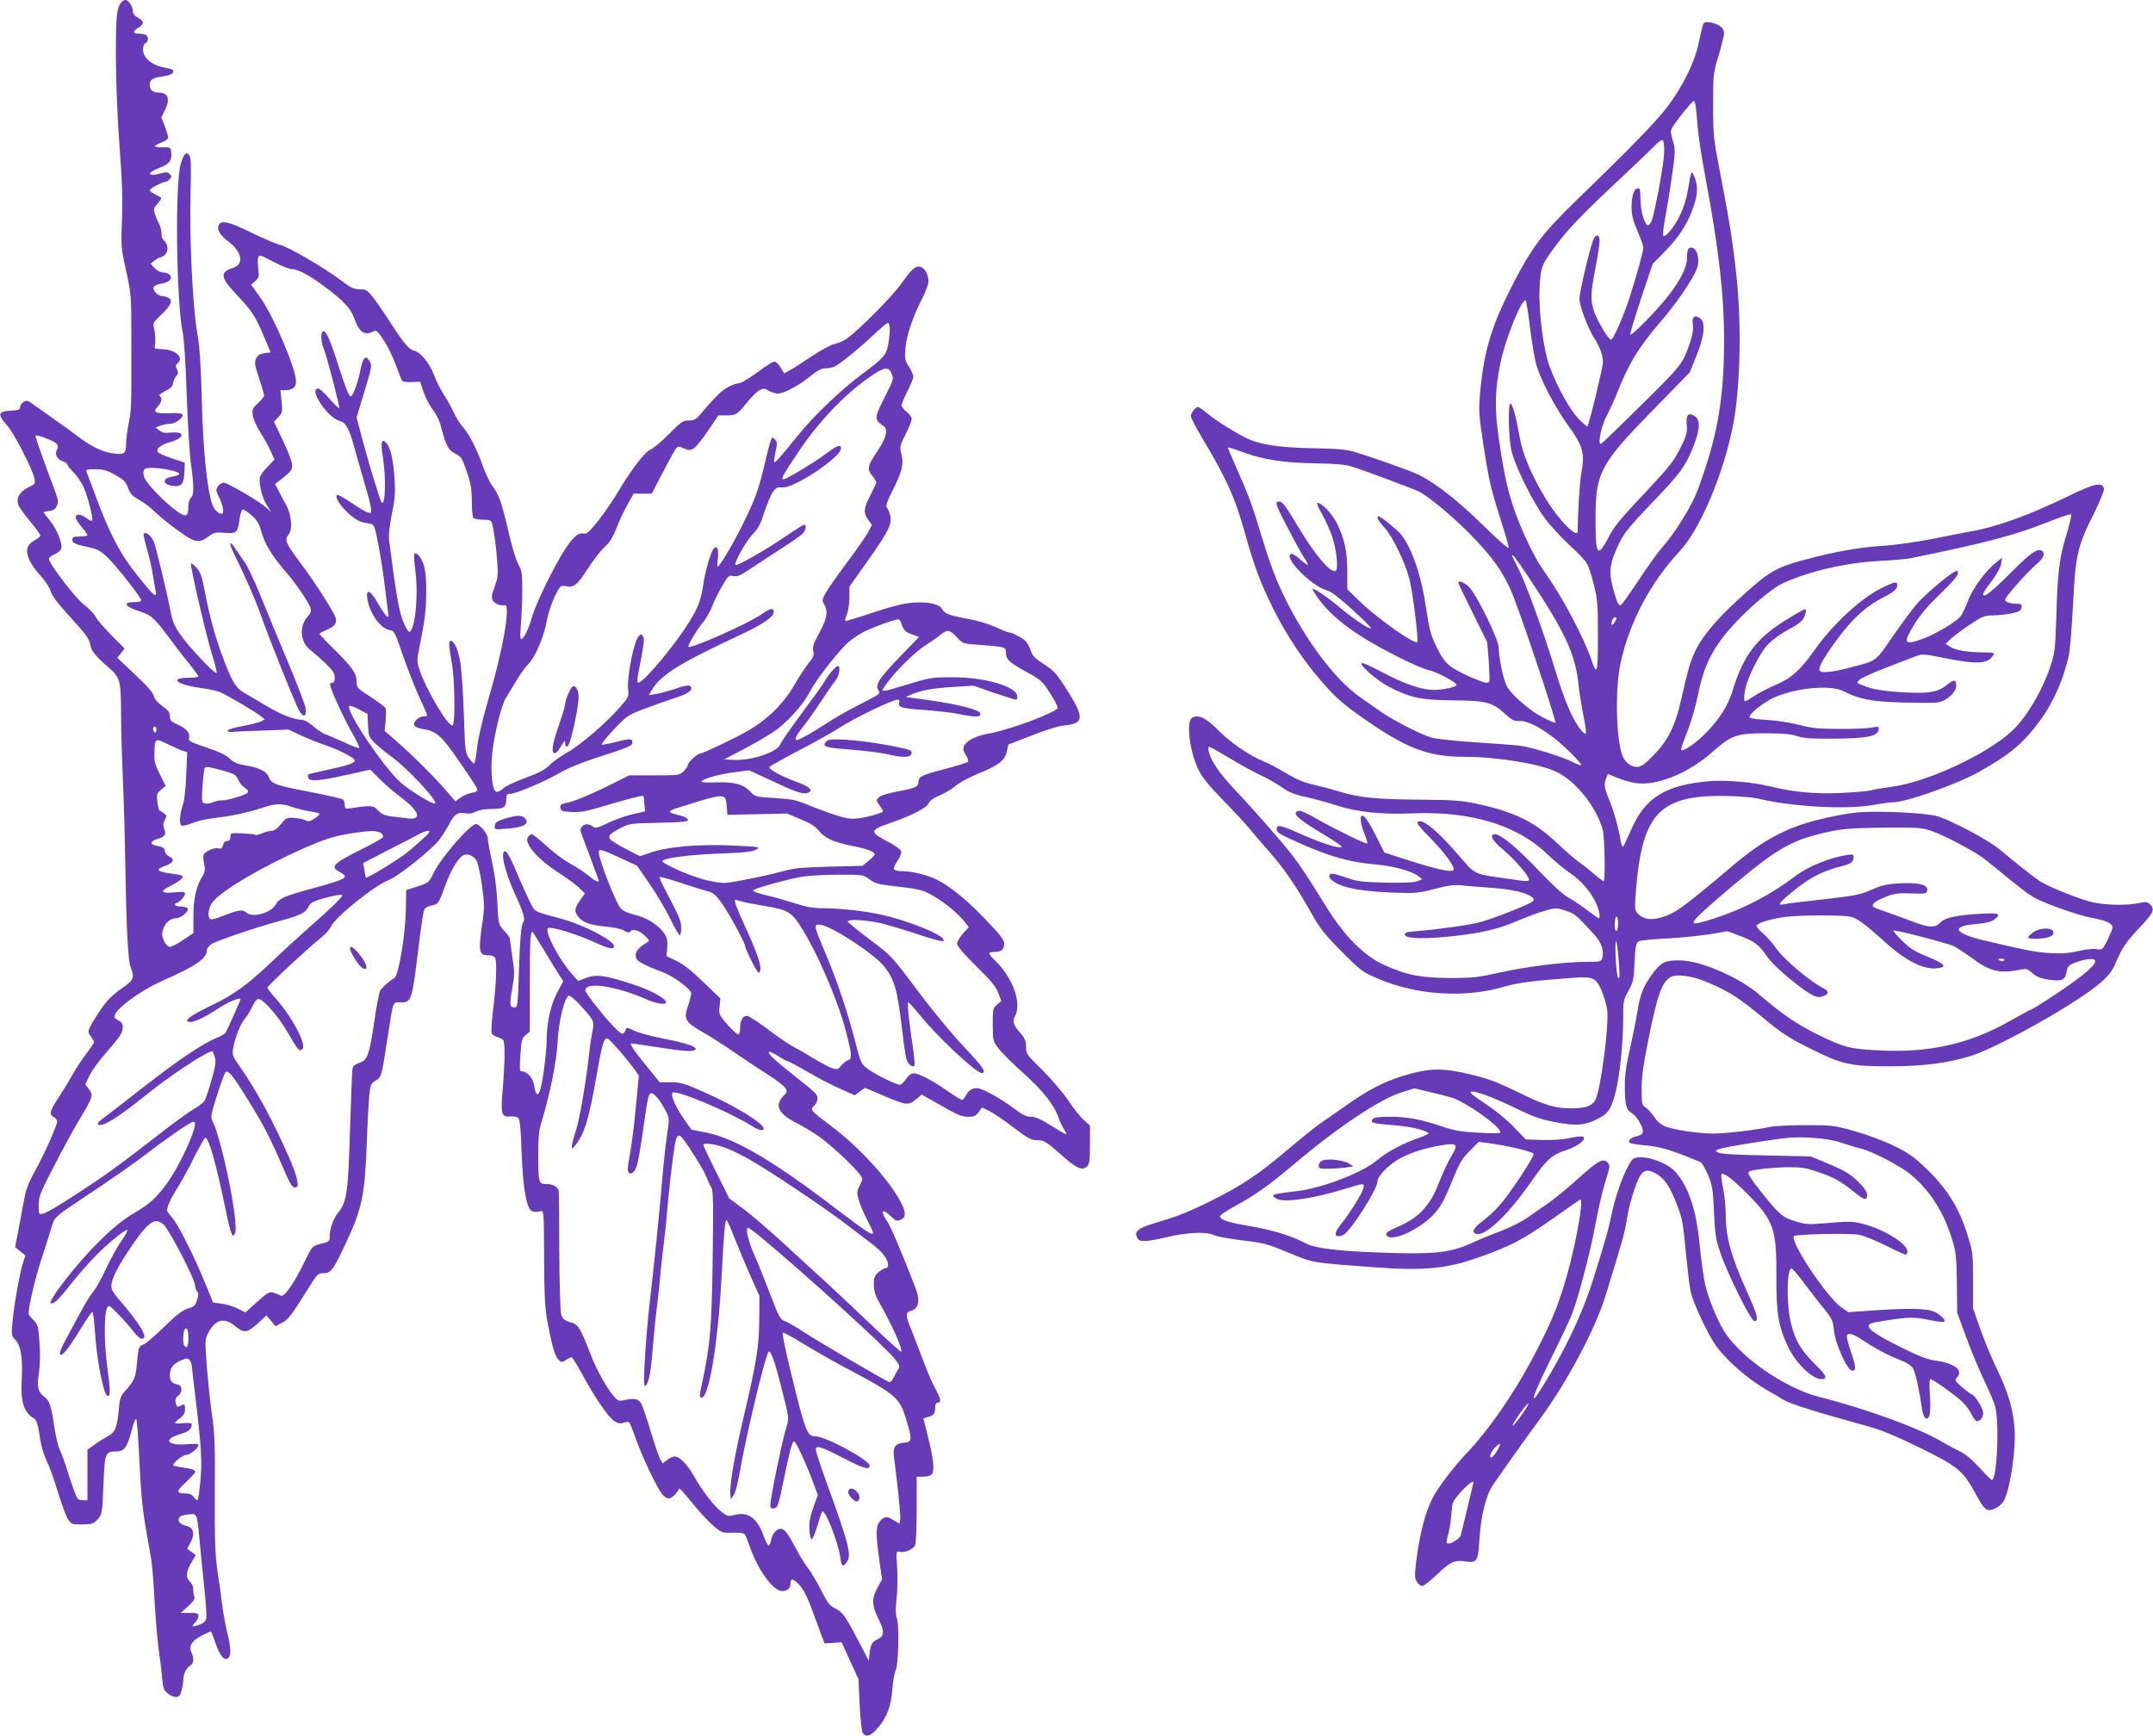 <?xml version="1.0" standalone="no"?>
<!DOCTYPE svg PUBLIC "-//W3C//DTD SVG 20010904//EN"
 "http://www.w3.org/TR/2001/REC-SVG-20010904/DTD/svg10.dtd">
<svg version="1.0" xmlns="http://www.w3.org/2000/svg"
 width="1280pt" height="1032pt" viewBox="0 0 1280 1032"
 preserveAspectRatio="xMidYMid meet">
<g transform="translate(0,1032) scale(0.1,-0.1)"
fill="#673ab7" stroke="none">
<path d="M722 10307 c-29 -35 -33 -79 -33 -327 1 -154 9 -366 22 -535 16 -209
19 -320 14 -437 -6 -152 -5 -163 25 -299 30 -137 31 -150 31 -393 1 -415 0
-438 -16 -514 -8 -40 -15 -92 -15 -115 0 -63 -9 -71 -70 -64 -68 8 -140 42
-222 106 -37 28 -106 78 -154 111 -47 34 -98 70 -114 81 -22 17 -31 19 -49 10
-11 -7 -21 -20 -21 -31 0 -16 -9 -19 -57 -22 -75 -4 -79 -22 -22 -86 43 -48
153 -262 164 -318 6 -30 3 -33 -39 -53 -50 -25 -72 -65 -56 -105 5 -13 36 -56
69 -96 34 -40 61 -78 61 -84 0 -6 -17 -20 -38 -31 -66 -36 -52 -107 43 -213
26 -28 51 -68 57 -89 7 -26 44 -74 119 -156 88 -96 110 -126 115 -157 7 -41
29 -69 112 -141 67 -58 71 -76 72 -279 0 -85 5 -263 11 -395 6 -132 12 -355
14 -495 6 -375 16 -570 31 -609 24 -59 19 -78 -33 -114 -81 -56 -110 -86 -161
-165 -63 -99 -65 -106 -41 -135 10 -14 19 -29 19 -34 -1 -4 -23 -37 -50 -73
-27 -35 -61 -87 -76 -115 -15 -27 -51 -87 -80 -132 -59 -89 -64 -107 -34 -125
11 -7 20 -19 20 -25 0 -24 -82 -208 -131 -294 -30 -51 -53 -107 -59 -140 -6
-29 -22 -112 -35 -184 l-25 -130 30 -25 31 -25 -16 -50 c-20 -65 -52 -248 -61
-348 -7 -74 -6 -79 19 -105 32 -35 43 -109 36 -242 -7 -126 14 -191 75 -225
13 -8 21 -34 32 -102 8 -60 24 -113 42 -150 16 -32 46 -116 67 -187 22 -71 48
-143 60 -160 20 -29 24 -31 85 -30 57 1 66 4 91 31 26 30 27 35 34 204 8 194
10 198 78 199 46 0 64 26 91 130 10 39 22 68 26 63 4 -4 13 -118 19 -253 11
-227 19 -297 56 -500 21 -112 23 -138 35 -345 6 -104 18 -237 26 -294 9 -58
17 -130 19 -160 4 -45 10 -61 30 -78 15 -13 37 -23 50 -23 19 0 26 7 34 37 6
21 11 51 11 66 0 34 16 67 42 85 21 15 23 40 6 77 -17 38 3 70 61 100 28 14
52 25 55 25 2 0 14 -30 26 -66 26 -78 54 -112 76 -93 19 16 18 58 -6 157 -11
45 -24 120 -30 165 -5 45 -17 134 -27 197 -14 95 -17 174 -16 455 2 290 0 360
-17 475 -11 74 -24 206 -31 292 -11 156 -11 157 13 200 41 74 93 86 155 34 53
-44 72 -42 133 13 l54 50 27 -32 27 -32 39 20 c38 20 56 44 165 219 44 71 50
76 82 76 43 0 57 18 129 172 99 210 115 284 127 588 4 124 12 257 15 295 7 64
10 72 38 90 36 23 35 20 72 260 34 220 29 205 74 205 69 0 70 3 112 350 12 96
25 185 30 197 5 15 20 24 44 29 41 7 44 12 85 126 31 84 72 153 101 171 25 16
67 0 83 -32 8 -15 23 -83 32 -149 14 -103 14 -134 4 -204 -28 -186 -24 -208
34 -208 22 0 36 -6 40 -16 11 -29 6 -158 -11 -295 -9 -74 -14 -143 -10 -152 3
-9 19 -19 34 -23 15 -4 31 -12 35 -18 11 -16 10 -131 -3 -288 -13 -157 -9
-171 48 -166 18 1 38 -3 45 -10 9 -9 15 -70 19 -200 7 -201 27 -328 57 -350
10 -7 28 -10 44 -6 34 7 31 33 33 -301 1 -198 6 -282 19 -350 27 -144 45 -209
66 -229 18 -18 20 -18 44 -3 14 10 29 17 34 17 5 0 32 -43 60 -95 75 -140 160
-264 195 -285 23 -14 36 -16 55 -9 14 5 29 6 33 2 4 -4 22 -48 39 -98 40 -112
131 -302 159 -332 12 -13 28 -23 36 -23 16 0 49 29 58 51 6 15 2 20 109 -109
33 -40 81 -89 106 -110 43 -35 49 -37 108 -35 39 1 66 -2 72 -10 5 -7 20 -45
34 -84 47 -132 136 -253 187 -253 33 0 51 16 51 47 0 29 11 29 43 -1 30 -28
56 -76 90 -171 14 -38 35 -96 47 -128 l22 -58 51 3 51 3 50 -110 50 -110 7
-153 c5 -94 12 -159 19 -168 21 -24 47 -16 85 28 58 66 82 130 90 233 4 50 13
102 21 116 16 33 21 272 5 311 -7 19 -7 53 -1 110 6 46 7 129 4 185 -7 101 -7
102 15 96 27 -7 79 14 91 38 6 10 10 106 10 213 l0 196 38 0 c21 0 43 5 50 12
19 19 14 85 -18 213 -16 66 -30 121 -30 121 0 1 12 5 27 9 33 8 43 21 43 58 0
17 5 27 15 27 23 0 18 25 -14 83 -17 28 -50 107 -75 174 -25 66 -56 148 -70
182 -33 77 -33 99 -1 107 48 12 57 63 26 141 -87 223 -146 362 -167 392 -43
63 -30 80 23 29 29 -28 35 -30 58 -20 33 15 32 43 -1 107 -72 135 -248 326
-414 451 -121 91 -126 96 -100 119 11 10 20 29 20 42 0 27 -3 30 -155 151
-106 84 -142 119 -133 128 3 3 27 -9 54 -25 26 -17 52 -31 57 -31 5 0 60 -29
122 -65 61 -36 149 -81 195 -101 l82 -36 30 22 30 22 107 -45 c139 -60 152
-62 200 -21 l31 26 88 -50 c131 -75 148 -82 191 -82 31 0 43 5 59 27 l20 28
44 -21 c24 -12 82 -51 128 -86 105 -80 120 -88 165 -88 31 0 48 -11 121 -75
105 -94 138 -109 168 -79 13 12 16 39 16 129 l0 113 -35 31 c-19 16 -62 70
-94 118 -33 48 -103 130 -155 182 -92 90 -96 95 -96 137 0 33 -7 51 -29 76
-48 55 -54 74 -36 107 41 80 -16 233 -124 335 -39 38 -39 46 2 46 40 0 57 15
57 51 0 20 -26 54 -111 142 -108 114 -207 195 -286 235 -53 28 -151 52 -206
52 -25 0 -49 5 -52 11 -4 5 5 28 20 49 15 21 25 47 23 57 -2 10 -31 33 -69 53
-124 66 -124 72 13 120 126 44 206 86 220 115 7 15 30 32 63 45 30 12 71 37
93 55 21 19 79 50 128 71 130 53 166 80 179 133 l10 44 139 54 c83 33 161 57
195 60 121 12 121 47 -5 241 -44 68 -66 90 -119 124 -50 32 -67 49 -76 77 -6
20 -19 44 -28 55 -18 20 -83 56 -103 56 -7 0 -42 14 -78 31 -39 18 -106 39
-168 50 -112 20 -136 30 -152 59 -15 28 -83 43 -171 37 -55 -4 -120 -20 -238
-59 -89 -30 -164 -52 -166 -50 -2 3 2 20 10 39 8 20 15 65 15 100 l0 65 105
148 c130 183 152 228 136 281 -6 21 -16 41 -21 44 -6 3 7 40 29 83 64 127 75
168 61 228 -12 49 -11 52 24 122 20 39 36 80 36 91 0 11 -14 30 -30 43 -16 12
-30 29 -30 38 0 10 16 47 35 84 19 37 35 76 35 87 0 11 -12 37 -26 59 -24 37
-26 47 -21 108 6 76 41 181 98 294 22 43 39 89 39 102 0 38 -17 74 -40 86 -31
17 -57 -5 -122 -97 -53 -75 -244 -268 -320 -324 -21 -15 -55 -30 -75 -34 -22
-4 -81 -36 -138 -74 -55 -37 -114 -75 -132 -84 l-31 -17 -21 35 c-11 19 -28
35 -37 35 -9 0 -53 -27 -96 -60 -44 -33 -92 -63 -107 -66 -83 -18 -116 -44
-237 -187 -26 -31 -38 -37 -69 -37 -34 0 -46 -8 -117 -80 -43 -44 -94 -86
-112 -94 -34 -14 -119 -126 -204 -271 -23 -38 -71 -107 -106 -152 -50 -63 -69
-80 -84 -76 -33 8 -61 -15 -114 -95 -63 -97 -171 -318 -194 -397 -20 -72 -50
-135 -65 -135 -7 0 -7 29 -2 88 4 48 8 139 8 202 0 102 -3 119 -23 154 -14 23
-40 110 -62 208 -39 168 -54 207 -96 263 -12 17 -36 66 -52 110 -40 111 -80
189 -119 235 -19 21 -43 60 -54 86 -12 25 -38 73 -58 104 -21 32 -48 85 -60
119 -27 72 -81 137 -119 146 -31 6 -62 44 -156 190 -32 50 -74 109 -93 133
-30 37 -39 42 -75 42 -34 0 -53 9 -112 54 -95 72 -318 202 -361 210 -19 4 -94
36 -167 71 -139 68 -181 78 -197 47 -14 -26 6 -60 59 -100 80 -61 92 -133 25
-155 -79 -25 -75 -57 18 -155 96 -102 112 -126 163 -245 l43 -102 -37 -5 c-27
-4 -40 -12 -49 -31 -11 -23 -9 -39 17 -117 17 -51 30 -97 30 -104 0 -6 -16
-27 -36 -45 -33 -30 -36 -37 -31 -73 3 -23 23 -68 46 -103 22 -34 50 -84 61
-111 l22 -48 -40 -42 c-22 -22 -43 -50 -46 -62 -10 -33 12 -125 41 -169 l26
-40 -29 26 c-40 37 -232 149 -254 149 -11 0 -26 -10 -34 -21 -13 -20 -13 -26
3 -58 24 -46 35 -97 23 -105 -15 -9 -50 23 -61 57 -31 95 -54 330 -61 612 -6
220 -12 319 -28 410 -27 156 -47 578 -39 837 4 149 2 201 -7 214 -18 25 -33
10 -51 -49 -35 -112 -27 -806 10 -997 10 -47 19 -190 25 -377 6 -166 17 -350
25 -409 19 -137 19 -188 0 -204 -8 -7 -15 -29 -15 -49 0 -62 -12 -69 -62 -35
-77 53 -195 176 -203 213 -5 24 -3 36 6 43 28 19 217 -11 204 -32 -3 -5 -23
-11 -45 -15 -67 -11 -47 -55 25 -55 37 0 47 16 51 78 l3 61 -78 26 c-44 14
-82 32 -84 40 -8 19 21 41 73 56 88 24 94 65 8 57 -37 -4 -54 -1 -71 13 l-22
17 28 11 c16 6 41 11 57 11 37 0 92 45 71 59 -7 4 -41 7 -75 4 -33 -2 -68 0
-76 6 -12 8 -11 13 8 34 24 25 29 52 11 63 -7 4 6 15 32 28 32 15 45 28 47 46
2 14 11 33 19 43 13 13 14 22 5 41 -9 19 -8 27 4 36 41 35 -14 83 -96 84 -35
1 -44 4 -40 16 6 21 4 80 -5 113 -7 25 -2 33 43 75 59 56 72 86 43 101 -11 6
-28 11 -39 11 -24 0 -56 35 -49 53 3 8 23 17 45 20 48 8 70 30 52 52 -7 8 -25
15 -39 15 -17 0 -37 10 -52 26 l-24 26 24 19 c13 10 29 19 36 19 6 0 20 8 29
19 19 21 14 62 -10 82 -8 6 -14 25 -14 41 0 17 -6 42 -14 56 -8 15 -19 42 -25
59 -9 29 -7 37 16 63 14 17 24 32 22 34 -2 2 -19 11 -36 20 -18 9 -33 20 -33
25 0 10 79 51 97 51 6 0 16 7 23 16 11 12 11 18 -1 29 -11 12 -22 13 -49 5
-85 -24 -94 1 -12 32 58 22 75 43 70 91 -3 31 -4 32 -50 31 -27 0 -48 3 -48 6
0 4 18 14 40 23 22 8 40 21 40 29 0 7 -9 37 -20 67 l-21 53 21 42 c34 71 20
106 -42 106 -30 0 -48 17 -48 46 0 30 18 42 79 50 31 4 55 13 58 21 8 19 4 21
-57 33 -69 13 -120 58 -120 106 0 19 6 34 15 38 20 7 19 42 -1 50 -9 3 -26 6
-39 6 -36 0 -37 14 -4 34 37 22 37 41 -1 61 -20 10 -30 23 -30 38 0 27 -26 67
-44 67 -8 0 -18 -6 -24 -13z m911 -1547 c41 -22 87 -40 102 -40 36 0 108 -38
200 -108 105 -78 151 -127 170 -182 31 -87 62 -108 116 -80 17 9 24 2 63 -57
24 -37 56 -104 71 -148 16 -44 32 -84 37 -90 4 -5 30 -8 57 -7 l49 2 21 -63
c12 -34 36 -81 55 -104 18 -23 39 -64 45 -90 32 -122 44 -147 86 -169 36 -18
43 -28 69 -105 24 -68 30 -101 31 -174 0 -49 4 -96 8 -102 5 -8 29 -13 57 -13
38 0 50 -4 54 -17 12 -42 26 -142 32 -229 6 -81 4 -100 -15 -152 -18 -48 -20
-64 -12 -81 12 -21 45 -35 72 -29 37 8 -11 -270 -98 -561 -34 -117 -59 -222
-66 -283 -6 -54 -14 -98 -18 -98 -4 0 -18 15 -31 32 -22 31 -23 45 -30 253 -4
121 -13 257 -19 301 -10 78 -37 144 -59 144 -14 0 -12 -30 6 -130 18 -95 21
-357 6 -372 -21 -21 -159 211 -198 330 -16 50 -16 59 0 135 33 168 39 215 40
327 0 86 -4 128 -17 167 -16 45 -41 72 -55 59 -2 -3 1 -50 8 -105 18 -142 -2
-347 -36 -358 -6 -2 -23 27 -38 64 -25 63 -42 165 -83 483 -3 29 3 86 17 155
18 89 21 128 16 203 -8 119 -23 186 -46 214 -31 38 -39 12 -24 -77 21 -128 15
-309 -9 -269 -11 19 -77 237 -111 366 l-36 136 39 129 c54 178 55 181 35 210
-22 35 -37 16 -53 -65 -6 -34 -21 -84 -32 -110 -19 -44 -21 -46 -35 -28 -7 11
-32 78 -55 150 -51 163 -78 226 -95 226 -18 0 -18 -57 0 -101 19 -47 98 -350
93 -356 -3 -2 -29 23 -58 56 -29 34 -59 61 -67 61 -61 0 57 -177 130 -194 35
-8 57 -51 87 -166 13 -47 38 -134 56 -195 41 -137 50 -185 35 -185 -16 0 -47
17 -122 68 -38 25 -71 43 -74 39 -25 -25 92 -150 151 -162 14 -3 36 -7 49 -10
22 -4 25 -15 50 -147 14 -79 30 -183 35 -233 6 -49 13 -110 17 -135 7 -41 6
-44 -9 -32 -9 8 -32 43 -52 78 -43 76 -71 87 -61 23 14 -86 76 -174 131 -185
30 -5 32 -10 79 -147 27 -78 71 -190 97 -248 27 -58 49 -109 49 -112 0 -4 -11
-7 -23 -7 -28 0 -62 -33 -54 -53 3 -8 24 -17 47 -21 86 -14 111 -35 220 -193
57 -81 105 -155 107 -164 4 -12 -5 -18 -33 -23 -20 -4 -50 -17 -67 -29 l-29
-22 -52 60 c-66 78 -213 224 -300 299 l-69 60 6 60 c2 34 3 67 0 74 -3 8 -43
38 -89 68 -81 52 -84 55 -84 93 0 47 -28 87 -139 196 -45 44 -81 83 -81 86 0
4 17 14 38 22 49 20 66 40 58 72 -9 34 -128 220 -215 335 -80 106 -91 132 -67
159 27 30 21 116 -14 181 -17 30 -38 70 -47 89 l-18 33 30 23 c72 57 76 63 70
103 -4 20 -29 84 -57 141 l-49 103 26 28 c24 25 25 31 19 93 l-7 67 27 0 c44
0 66 17 66 51 0 77 -134 391 -215 504 l-52 72 25 22 c22 20 24 26 17 76 -6 53
-2 75 14 75 4 0 42 -18 84 -40z m3657 -399 c0 -21 -4 -63 -10 -92 -11 -60 -27
-79 -156 -174 -125 -94 -282 -243 -375 -358 -120 -148 -140 -170 -146 -164 -3
3 1 31 8 62 11 49 10 58 -4 72 -15 15 -17 15 -25 -8 -5 -13 -22 -76 -36 -139
-37 -156 -58 -213 -134 -365 -55 -112 -135 -245 -146 -245 -2 0 -1 20 1 45 7
55 -2 82 -21 66 -18 -15 -52 -129 -65 -217 -14 -93 -31 -138 -82 -220 -93
-149 -281 -372 -306 -363 -7 3 -2 43 14 119 13 63 22 126 21 139 -5 39 -27 36
-44 -5 -26 -63 -56 -234 -50 -288 5 -48 4 -51 -47 -109 -80 -93 -232 -224
-316 -272 -42 -24 -90 -59 -107 -77 -23 -24 -60 -44 -140 -73 -60 -22 -120
-50 -132 -63 -13 -13 -31 -22 -40 -20 -23 4 -35 91 -28 203 6 102 55 311 83
354 10 16 38 62 62 103 24 40 58 87 76 104 36 36 89 160 104 244 10 59 41 146
69 192 14 24 21 28 44 23 48 -11 68 4 132 103 35 54 81 113 103 132 28 25 47
56 66 105 15 39 44 102 65 140 l39 70 54 0 54 0 60 116 c33 64 68 128 77 142
17 25 19 26 54 11 32 -13 38 -13 60 1 13 8 51 56 84 105 l61 90 43 0 c62 0 70
5 125 74 27 34 61 68 76 76 23 12 29 12 54 -3 16 -9 41 -17 56 -17 36 0 127
49 195 105 41 33 64 45 88 45 18 0 43 5 55 11 39 21 150 111 228 186 42 40 82
73 88 73 6 0 11 -17 11 -39z m8 -256 c17 -37 17 -38 -38 -146 -63 -125 -64
-133 -6 -173 28 -19 14 -73 -38 -149 -57 -84 -63 -108 -31 -145 14 -17 25 -34
25 -40 0 -5 -16 -39 -35 -76 -41 -79 -43 -106 -13 -147 l22 -30 -22 -42 c-12
-23 -69 -105 -127 -182 -57 -77 -115 -159 -127 -182 -22 -41 -22 -43 -5 -72
22 -38 12 -87 -40 -179 -27 -49 -33 -69 -28 -93 6 -25 1 -37 -28 -72 -18 -23
-56 -80 -82 -126 -65 -114 -164 -211 -280 -277 -82 -47 -266 -134 -282 -134
-15 0 -73 -52 -73 -66 0 -8 -11 -26 -25 -39 -23 -24 -28 -25 -174 -25 l-150 0
-88 -44 c-130 -66 -243 -113 -286 -120 -32 -6 -38 -11 -35 -29 3 -20 10 -22
67 -25 50 -2 89 4 180 32 135 41 242 68 246 64 2 -2 5 -23 6 -48 l4 -44 -72
-17 c-39 -8 -105 -32 -146 -51 -66 -32 -78 -35 -94 -22 -24 18 -48 17 -64 -2
-10 -13 -10 -21 0 -47 17 -44 101 -270 101 -274 0 -12 -28 2 -60 30 -22 18
-70 50 -108 71 -37 20 -102 68 -144 107 -42 38 -81 69 -86 69 -5 0 -15 -7 -22
-15 -30 -36 55 -134 191 -221 41 -26 91 -62 111 -82 l36 -34 -29 -41 c-33 -46
-36 -63 -13 -95 25 -36 69 -52 162 -61 54 -5 98 -14 114 -25 17 -11 28 -13 33
-7 12 21 53 11 86 -20 32 -30 33 -33 15 -43 -62 -37 -80 -69 -58 -102 9 -14
71 -45 148 -73 69 -25 174 -103 174 -129 -1 -9 -9 -41 -19 -71 -28 -79 -18
-98 82 -155 45 -25 132 -81 194 -124 62 -42 151 -102 199 -132 48 -30 93 -65
102 -78 14 -21 13 -25 -12 -50 -53 -57 -27 -106 85 -162 35 -18 93 -53 129
-78 68 -48 208 -178 241 -224 20 -27 20 -28 1 -65 -17 -33 -18 -44 -8 -83 7
-25 29 -80 51 -122 64 -125 70 -128 -243 109 -335 253 -554 378 -714 409 l-87
17 -41 58 c-54 77 -85 148 -71 162 19 19 322 -107 463 -193 49 -31 78 -38 78
-20 0 31 -173 137 -360 219 -110 49 -133 56 -192 56 l-66 0 -76 94 c-75 91
-101 129 -94 136 2 2 71 -8 153 -21 164 -26 220 -29 230 -14 10 16 -54 38
-197 66 -73 14 -151 36 -172 48 -22 12 -41 17 -43 11 -14 -38 -22 -40 -54 -10
-58 55 -189 218 -189 237 0 39 102 36 242 -8 46 -15 99 -35 120 -45 46 -23
118 -36 118 -20 0 25 -89 73 -208 112 -158 51 -207 57 -269 34 l-46 -18 -39
44 c-77 88 -161 250 -141 270 13 13 162 -31 272 -81 95 -43 121 -48 121 -25 0
32 -173 123 -305 160 -182 50 -162 39 -197 108 -17 34 -53 114 -79 177 -29 69
-54 116 -63 118 -36 8 -7 -120 63 -270 45 -98 55 -136 42 -151 -13 -17 -20
-104 -27 -319 -5 -174 -7 -188 -24 -188 -30 0 -32 14 -15 111 15 83 15 101 0
195 -8 58 -15 107 -15 109 0 3 -15 22 -34 42 -33 38 -33 38 -39 163 -3 78 -15
169 -31 242 -14 65 -26 129 -26 144 0 26 -48 84 -70 84 -35 0 -212 -204 -254
-294 -25 -53 -28 -55 -94 -77 l-67 -21 -2 -117 c-3 -150 -43 -391 -68 -406
-32 -19 -75 -57 -85 -76 -6 -10 -22 -93 -35 -184 -30 -200 -40 -229 -89 -245
-24 -7 -38 -19 -40 -33 -3 -12 -9 -175 -15 -362 -11 -373 -19 -429 -68 -492
-32 -39 -53 -98 -53 -146 0 -29 -1 -30 -65 -46 -38 -10 -42 -16 -82 -98 -61
-127 -121 -216 -142 -207 -72 30 -64 32 -141 -36 l-71 -63 -47 23 c-26 13 -69
26 -96 29 l-49 6 -47 115 c-58 144 -153 334 -188 379 -15 18 -31 39 -36 46
-11 15 16 76 68 157 18 29 59 103 89 165 31 61 61 114 66 117 19 12 63 -139
121 -419 32 -156 43 -185 58 -145 22 59 -79 554 -134 663 -13 25 -11 38 27
157 23 72 45 133 51 136 17 11 46 -26 132 -165 93 -150 130 -222 201 -386 52
-121 61 -135 81 -135 27 0 14 59 -37 177 -94 215 -190 393 -291 538 -45 63
-48 73 -42 109 11 67 42 146 70 179 15 18 35 51 45 74 12 27 25 43 36 43 29 0
124 -110 176 -203 57 -100 69 -114 86 -93 24 28 -67 197 -162 302 -26 29 -47
56 -47 62 0 10 252 245 325 302 21 17 44 43 51 58 23 56 259 247 348 281 56
21 263 188 302 243 17 24 40 61 52 83 30 61 53 78 95 70 23 -5 45 -2 65 9 19
10 56 16 95 16 72 0 87 10 87 57 0 28 4 33 23 33 34 0 199 70 292 123 49 29
135 64 225 93 181 58 210 70 210 88 0 25 -15 26 -95 5 -43 -11 -82 -18 -87
-17 -6 2 26 42 70 89 80 84 84 87 189 127 59 22 141 51 182 64 75 23 105 48
85 68 -8 8 -32 4 -85 -14 -41 -14 -94 -28 -118 -32 l-44 -7 19 31 c52 89 166
160 529 329 130 61 195 105 195 133 0 28 -20 25 -69 -10 -72 -53 -425 -210
-438 -196 -7 7 53 107 93 154 16 21 38 60 48 87 10 28 36 81 58 118 37 64 41
68 68 62 23 -5 42 3 102 43 40 27 120 80 178 117 58 37 115 77 128 88 22 20
30 57 13 57 -5 0 -53 -30 -106 -66 -122 -84 -299 -185 -303 -173 -7 17 65 144
104 184 32 33 46 60 67 126 15 47 37 101 50 120 20 30 27 33 60 31 68 -6 347
180 347 232 0 27 -23 18 -91 -33 -61 -47 -235 -151 -251 -151 -18 0 -3 27 94
171 115 170 263 327 408 430 91 65 121 72 138 34z m-5012 -396 c56 -23 66 -36
53 -61 -15 -28 -1 -58 32 -70 16 -5 29 -14 29 -19 0 -5 16 -26 36 -46 20 -20
47 -59 60 -87 26 -57 61 -192 51 -202 -3 -3 -18 3 -33 15 -32 25 -64 28 -64 5
0 -9 16 -34 35 -57 19 -22 35 -44 35 -49 0 -4 -20 -8 -45 -8 -38 0 -45 -3 -45
-20 0 -20 15 -26 119 -49 31 -7 58 -23 93 -58 53 -51 198 -237 198 -253 0 -6
-18 -10 -39 -10 -75 0 -61 -26 29 -55 69 -22 86 -37 174 -155 38 -52 94 -124
123 -159 29 -36 53 -69 53 -73 0 -4 -27 -8 -59 -8 -118 0 -70 -41 69 -60 47
-6 99 -18 118 -25 42 -18 209 -116 241 -142 l25 -20 -21 -12 c-12 -6 -62 -19
-112 -28 -52 -10 -90 -22 -88 -28 2 -5 15 -9 28 -7 13 2 94 6 179 8 l155 6 75
-35 c41 -19 104 -44 140 -56 77 -26 172 -73 178 -89 6 -18 -33 -32 -156 -58
-64 -14 -118 -27 -120 -29 -3 -2 -2 -11 1 -20 9 -23 64 -19 225 17 l143 32 57
-57 c31 -31 86 -78 121 -104 116 -87 134 -141 43 -129 -26 4 -69 9 -97 12 -38
5 -56 13 -77 35 -29 31 -40 32 -165 13 -30 -4 -33 -2 -33 19 0 14 -6 29 -12
34 -7 5 -92 24 -188 43 -209 40 -237 49 -251 88 -12 35 -58 58 -143 72 -45 7
-67 17 -91 40 -21 21 -64 41 -139 66 -101 34 -107 38 -102 60 7 28 -17 53 -74
79 -33 15 -40 23 -40 46 0 22 -10 36 -45 61 -28 21 -48 43 -51 61 -4 18 -43
63 -112 127 l-105 99 22 27 22 28 -80 80 c-43 45 -86 94 -94 111 -8 16 -39 48
-68 70 -51 39 -207 242 -208 272 -1 7 14 19 33 27 19 8 37 23 40 34 10 29 -29
122 -69 169 -19 23 -35 44 -35 46 0 3 15 7 32 9 24 2 36 10 46 30 11 24 9 36
-17 105 -32 82 -111 304 -111 310 0 8 33 1 76 -18z m399 -213 c51 -28 63 -40
76 -77 13 -34 26 -49 60 -67 24 -13 62 -40 84 -61 57 -54 131 -112 197 -156
64 -42 89 -42 143 -1 26 20 39 22 92 18 71 -5 76 0 88 86 4 30 12 52 19 52 7
0 30 -15 52 -34 32 -28 44 -47 58 -98 19 -70 63 -143 141 -233 63 -72 144
-191 152 -223 4 -16 -1 -30 -16 -46 -55 -59 -47 -156 17 -203 20 -16 60 -51
89 -79 42 -40 53 -58 53 -82 0 -22 -5 -32 -16 -32 -11 0 -14 -6 -9 -22 17 -55
80 -190 126 -271 28 -49 48 -91 45 -94 -3 -4 -45 12 -93 35 -49 22 -98 43
-111 47 -12 4 -43 24 -68 46 -25 21 -55 39 -68 39 -46 0 -129 32 -214 84 -48
29 -107 63 -131 77 -49 27 -76 73 -131 224 -44 120 -74 231 -101 371 -18 96
-27 122 -50 148 -15 17 -30 28 -33 25 -8 -8 87 -418 125 -542 17 -54 29 -102
27 -108 -5 -14 -154 142 -211 221 -32 44 -50 80 -57 119 -33 163 -93 411 -107
443 -14 33 -46 58 -59 45 -3 -2 6 -42 19 -88 14 -46 30 -118 36 -159 7 -41 14
-85 17 -97 9 -44 -16 -22 -109 95 -103 128 -167 252 -250 477 -25 66 -48 128
-52 138 -6 15 0 17 51 17 48 0 70 -6 119 -34z m4679 -896 c9 -28 20 -38 56
-51 l44 -16 -111 -115 c-125 -130 -150 -167 -132 -199 14 -26 18 -22 -126 -96
-60 -30 -141 -77 -180 -103 -71 -48 -164 -100 -177 -100 -18 0 -5 29 34 75 22
28 70 95 106 150 36 55 76 113 89 128 22 27 32 87 15 87 -13 0 -56 -50 -82
-95 -13 -22 -75 -108 -137 -191 -62 -83 -117 -163 -123 -178 -18 -49 -176
-101 -285 -94 l-50 3 130 68 c72 38 154 87 183 109 79 61 157 150 197 225 36
69 139 203 214 281 23 23 70 56 104 74 64 32 195 79 211 75 5 -2 14 -18 20
-37z m325 -69 c36 -39 37 -39 131 -45 151 -11 160 -13 160 -42 0 -44 17 -61
117 -116 91 -50 99 -57 145 -128 27 -41 47 -81 46 -89 -5 -26 -290 -132 -406
-152 -77 -13 -135 -42 -150 -74 -8 -17 -6 -29 10 -54 12 -19 17 -36 12 -41 -5
-5 -69 -25 -143 -44 -132 -35 -151 -44 -151 -77 0 -27 -21 -36 -120 -54 -59
-11 -102 -24 -114 -35 -18 -18 -18 -19 3 -48 11 -17 21 -32 21 -35 0 -10 -94
-37 -150 -43 -46 -5 -71 -1 -149 25 -52 18 -124 45 -160 60 -55 24 -86 30
-185 36 -113 7 -119 9 -143 36 -41 45 -96 61 -201 57 -51 -2 -92 0 -92 3 0 15
84 41 178 55 l105 14 126 -58 c150 -71 194 -86 221 -77 40 13 16 37 -64 66
-91 33 -169 76 -161 89 3 5 81 49 173 97 92 48 203 110 248 139 82 54 311 164
340 164 9 0 14 -6 11 -13 -12 -32 11 -39 144 -48 74 -5 167 -16 208 -24 100
-21 133 -20 129 3 -4 22 -133 55 -313 80 l-130 18 36 16 c56 24 125 36 251 44
l116 7 120 -42 c66 -22 126 -41 132 -41 6 0 10 10 8 22 -8 58 -196 112 -388
111 -115 0 -135 -3 -250 -38 -189 -57 -180 -57 -139 0 54 76 169 189 234 230
33 21 73 49 88 62 39 32 54 29 96 -16z m-3501 -524 c3 -62 6 -70 38 -103 20
-19 68 -59 108 -88 96 -72 268 -257 253 -273 -10 -10 -154 78 -207 126 -104
95 -323 422 -304 453 3 5 29 -4 57 -19 l52 -28 3 -68z m-1258 -28 c0 -11 -4
-17 -10 -14 -5 3 -10 13 -10 21 0 8 5 14 10 14 6 0 10 -9 10 -21z m159 -124
l24 -7 -6 -137 c-3 -85 -11 -153 -21 -181 -9 -25 -16 -62 -16 -82 0 -43 8 -46
67 -24 51 19 76 24 201 41 59 8 148 28 199 45 107 35 128 36 203 11 31 -10 79
-22 108 -26 29 -4 52 -11 52 -15 0 -4 -14 -17 -32 -28 -26 -17 -36 -18 -53 -9
-11 6 -41 12 -67 14 -44 2 -48 0 -78 -37 -20 -26 -40 -40 -55 -40 -12 0 -38
-7 -58 -15 -19 -8 -37 -12 -40 -9 -3 4 -38 7 -76 9 -69 3 -71 2 -71 -21 0 -17
-6 -24 -19 -24 -12 0 -21 -9 -25 -25 -5 -20 -11 -24 -30 -19 -14 3 -36 -2 -57
-14 -35 -20 -36 -24 -23 -90 4 -21 1 -40 -8 -55 -40 -60 -58 -137 -58 -242 l0
-103 -61 -41 c-34 -23 -69 -41 -79 -41 -10 0 -25 14 -35 35 -13 30 -14 42 -5
70 13 39 43 65 77 65 28 0 79 43 69 58 -4 7 -23 12 -42 12 -19 0 -34 5 -34 10
0 6 4 10 8 10 14 0 52 40 52 56 0 12 -11 13 -66 8 -79 -8 -85 8 -16 41 23 12
50 28 59 38 20 20 13 24 -71 35 -33 4 -61 12 -63 19 -2 6 15 17 39 25 50 17
59 40 23 56 -14 7 -25 20 -25 32 0 13 -9 22 -27 26 -48 10 -55 14 -51 26 3 7
17 15 32 19 46 13 56 26 43 59 -8 22 -8 35 3 55 12 23 11 27 -6 40 -10 8 -22
15 -25 15 -4 0 -9 23 -13 50 -6 47 -5 52 21 74 l28 24 -34 67 c-28 54 -34 77
-33 122 2 96 3 96 80 58 37 -18 78 -36 91 -40z m234 -116 c71 -20 80 -25 93
-54 7 -18 25 -40 39 -49 20 -13 24 -21 16 -30 -12 -14 -124 -47 -156 -45 -11
1 -34 -5 -51 -12 -17 -7 -39 -9 -49 -5 -16 6 -17 16 -11 103 4 54 10 101 12
105 7 12 20 10 107 -13z m2997 -209 l5 -55 177 4 177 4 81 -34 c57 -23 88 -43
106 -66 35 -45 87 -70 198 -92 95 -19 136 -35 136 -51 0 -5 -16 -22 -36 -38
l-36 -30 -197 -5 c-144 -3 -212 -9 -256 -22 -103 -29 -328 -75 -371 -75 -22 0
-75 9 -117 20 -91 23 -261 100 -249 112 18 18 164 36 341 43 144 5 192 10 215
23 30 16 27 17 -144 25 -199 9 -388 -8 -488 -44 l-57 -20 -84 43 c-46 24 -89
51 -95 60 -12 20 2 33 74 70 41 21 61 23 218 26 139 3 172 6 172 17 0 8 -18
19 -42 25 -91 23 -90 25 17 58 247 77 248 77 255 2z m-2055 -163 c10 -8 15
-19 11 -26 -4 -6 -62 -39 -129 -72 -168 -84 -186 -103 -127 -134 59 -31 43
-41 -157 -96 -177 -48 -203 -60 -225 -99 -28 -49 -140 -79 -174 -46 -20 20
-49 16 -139 -20 -33 -14 -65 -22 -72 -20 -23 9 -15 72 13 105 59 71 300 212
548 321 108 47 163 65 245 80 129 22 181 24 206 7z m250 -34 c-27 -25 -72 -64
-99 -85 -51 -41 -235 -153 -240 -146 -2 1 -6 22 -10 45 l-6 42 147 76 c82 41
164 84 183 95 19 11 44 20 55 20 16 -1 10 -10 -30 -47z m1181 -118 l91 -42 72
-104 c40 -57 95 -150 123 -206 27 -57 54 -103 59 -103 5 0 9 19 9 43 0 41 -11
67 -105 245 -15 29 -25 55 -23 58 3 2 59 -13 124 -35 65 -22 138 -44 161 -50
35 -10 49 -22 87 -75 39 -55 136 -233 136 -251 0 -18 74 -164 81 -159 26 15 2
94 -82 277 -50 109 -68 157 -56 157 1 0 18 -5 37 -10 19 -6 77 -17 127 -25
142 -23 166 -36 219 -117 101 -157 225 -443 274 -633 36 -138 37 -161 10 -170
-11 -3 -28 -18 -39 -31 -19 -24 -23 -25 -54 -15 -18 6 -67 32 -108 57 -41 25
-95 57 -122 70 -26 14 -95 60 -152 104 -58 44 -114 80 -125 80 -25 0 -40 -29
-40 -74 0 -22 -5 -36 -12 -36 -7 0 -36 27 -64 59 -50 58 -51 62 -46 107 l5 47
-102 98 c-70 68 -119 107 -160 126 l-59 28 5 50 c3 39 0 57 -16 82 -29 46 -95
91 -160 109 -96 26 -100 29 -136 109 -43 93 -95 240 -95 266 0 25 10 22 136
-36z m1467 -119 c42 -31 52 -34 196 -50 104 -13 131 -19 181 -48 69 -38 155
-108 193 -157 l27 -34 -35 -38 c-19 -22 -35 -49 -35 -60 0 -14 39 -60 113
-133 89 -87 118 -122 132 -160 l18 -48 -26 -22 c-24 -20 -25 -26 -25 -119 1
-98 1 -99 38 -145 20 -26 87 -92 149 -147 113 -102 177 -183 205 -262 8 -23
22 -53 32 -68 9 -14 15 -27 13 -29 -2 -2 -42 21 -88 50 -63 40 -94 54 -121 54
-29 0 -52 11 -105 52 -76 57 -187 118 -215 118 -32 0 -50 -12 -66 -41 -8 -16
-19 -29 -25 -29 -5 0 -44 24 -87 54 -96 67 -177 108 -205 104 -12 -2 -31 -17
-42 -35 -11 -18 -27 -32 -35 -33 -22 0 -148 62 -193 96 -37 28 -40 35 -72 159
-46 178 -104 351 -174 519 -74 175 -76 182 -36 178 68 -7 323 -173 383 -250
61 -78 77 -136 107 -387 8 -71 19 -143 23 -159 8 -31 36 -55 48 -43 4 4 -1 58
-10 119 -23 152 -34 258 -25 258 4 0 33 -33 65 -72 103 -129 337 -348 370
-348 33 0 8 37 -107 158 -68 71 -188 217 -274 332 -153 205 -154 206 -284 304
-72 54 -131 103 -131 107 0 16 113 9 200 -11 46 -12 146 -41 222 -67 76 -25
142 -43 146 -39 23 24 -140 97 -324 147 -107 28 -273 49 -398 49 -50 0 -96 8
-160 29 -50 16 -127 38 -171 48 -44 10 -79 23 -78 28 2 10 150 53 273 79 38 8
130 15 223 15 152 1 160 0 190 -23z m-3163 -142 c-25 -25 -94 -89 -155 -142
-60 -53 -164 -148 -230 -211 -145 -137 -228 -198 -360 -260 -55 -26 -111 -57
-125 -69 -22 -18 -23 -21 -8 -27 22 -9 92 23 176 79 58 39 132 69 132 54 0 -5
-74 -171 -88 -197 -4 -7 -26 -21 -49 -30 -84 -33 -224 -127 -439 -294 -122
-95 -234 -182 -250 -193 -16 -12 -26 -25 -22 -29 21 -21 118 38 287 175 153
123 383 274 396 258 1 -2 7 -17 12 -33 8 -25 5 -51 -19 -135 -16 -58 -35 -115
-43 -126 -8 -12 -38 -35 -67 -51 -29 -17 -118 -81 -198 -144 -214 -166 -284
-218 -400 -296 -165 -110 -266 -172 -294 -179 -26 -6 -26 -5 -26 50 0 52 8 72
92 234 50 97 117 221 150 275 81 135 84 144 57 180 l-22 30 26 53 c14 29 54
85 89 124 89 102 108 130 108 162 0 21 -7 32 -25 40 -14 6 -25 17 -25 23 0 42
151 154 287 214 198 87 263 132 263 182 0 10 12 26 26 35 30 20 272 102 413
140 118 32 147 46 165 83 13 24 28 32 88 49 40 11 84 21 98 21 23 1 21 -2 -20
-45z m1236 -286 c37 -62 77 -128 90 -147 l23 -35 -35 -65 c-40 -74 -63 -178
-64 -285 0 -74 -25 -262 -40 -302 -14 -35 -26 -23 -34 31 -7 45 -41 85 -74 85
-13 0 -14 14 -8 98 6 87 9 99 31 117 l25 21 0 290 c0 253 3 304 16 304 1 0 33
-51 70 -112z m214 -325 c82 -89 85 -96 72 -156 -6 -29 -14 -79 -17 -112 -18
-170 -59 -413 -81 -477 -13 -39 -24 -81 -24 -92 0 -20 2 -20 20 4 56 71 82
158 129 427 31 180 42 216 65 207 14 -5 124 -133 163 -189 l21 -30 -18 -191
c-10 -105 -26 -233 -36 -283 -13 -68 -15 -94 -6 -103 16 -16 40 6 51 51 6 20
22 115 36 213 27 193 31 208 50 208 15 0 55 -50 84 -107 21 -41 21 -45 6 -145
-8 -57 -19 -155 -24 -218 -18 -212 -50 -533 -76 -755 -26 -218 -44 -515 -32
-515 20 0 36 70 46 205 7 83 18 200 26 260 8 61 17 144 20 185 3 41 13 125 20
185 8 61 17 146 20 190 9 116 34 330 46 403 11 64 22 74 46 45 39 -49 124
-184 139 -223 10 -25 24 -55 32 -68 12 -19 14 -84 9 -420 -5 -407 -15 -522
-61 -737 -19 -84 -19 -95 -5 -95 44 0 97 315 119 720 14 268 21 341 30 335 5
-3 26 -51 48 -108 22 -56 64 -156 93 -222 l54 -120 -1 -140 c-1 -159 -16 -254
-93 -580 -54 -231 -84 -405 -79 -457 l3 -33 17 25 c9 14 24 68 33 120 37 220
154 711 175 733 11 12 35 -54 71 -195 54 -213 52 -195 30 -269 -23 -75 -91
-409 -91 -446 0 -20 4 -24 22 -21 21 3 26 16 55 158 38 185 53 240 64 240 10
0 67 -122 109 -232 l32 -87 -26 -73 c-20 -55 -26 -88 -24 -131 2 -31 7 -58 13
-60 5 -1 19 32 32 73 12 41 25 82 29 90 13 33 97 -175 110 -271 7 -55 16 -60
40 -24 27 41 11 104 -125 479 -34 93 -61 178 -61 188 0 27 35 16 167 -53 115
-60 153 -71 153 -44 0 34 -262 175 -323 175 -49 0 -60 30 -148 392 -29 120
-50 221 -46 224 3 4 57 -25 119 -63 62 -39 187 -110 278 -158 274 -145 300
-168 336 -290 39 -129 38 -138 -11 -143 -54 -5 -68 -25 -60 -87 23 -172 41
-353 37 -372 l-4 -23 -33 20 c-43 27 -59 25 -85 -7 -24 -31 -24 -71 0 -246
l14 -98 -27 -49 c-35 -62 -34 -106 3 -180 39 -77 39 -105 1 -125 -38 -19 -44
-30 -51 -84 l-5 -45 -68 130 c-77 145 -88 159 -136 183 -28 13 -43 34 -80 107
-25 50 -60 108 -77 130 -17 21 -50 75 -73 119 -49 92 -67 115 -91 115 -24 0
-49 -30 -56 -68 -4 -18 -10 -32 -15 -32 -4 0 -18 27 -30 61 -38 104 -93 143
-173 121 -37 -9 -42 -8 -79 21 -47 38 -114 126 -163 213 -38 67 -84 114 -113
114 -10 0 -30 -9 -44 -20 l-26 -21 -15 23 c-8 13 -33 86 -56 163 -23 76 -48
151 -56 166 -16 32 -43 38 -97 25 -32 -7 -42 -6 -57 10 -46 48 -109 159 -148
259 -57 149 -74 178 -108 189 -48 14 -58 21 -68 52 -5 16 -10 183 -11 374 0
190 -2 350 -3 357 -4 25 -35 43 -72 43 -48 0 -50 6 -50 176 0 103 4 146 20
195 49 161 89 356 95 472 6 129 44 277 69 277 8 0 37 -26 66 -57z m-2290 -701
c0 -56 -98 -264 -170 -362 -62 -83 -100 -118 -180 -165 -84 -50 -137 -93 -232
-188 -131 -130 -305 -357 -274 -357 20 0 46 25 107 102 39 50 103 124 142 165
78 82 195 179 204 169 3 -3 -13 -33 -36 -66 -24 -33 -65 -109 -93 -168 -28
-59 -61 -119 -74 -133 -14 -14 -50 -73 -80 -130 -31 -57 -71 -133 -90 -167
-19 -35 -31 -68 -28 -74 11 -17 49 30 119 143 36 60 70 109 74 109 4 0 11 -51
15 -112 10 -170 53 -388 76 -388 17 0 17 33 -2 171 -20 149 -20 319 0 355 9
16 16 11 65 -40 31 -31 71 -77 89 -101 18 -25 41 -45 52 -45 41 0 -8 85 -131
227 -58 66 -61 81 -36 145 22 57 132 227 184 283 46 50 72 56 111 25 30 -23
188 -328 188 -362 0 -13 5 -29 12 -36 9 -9 9 -21 0 -50 -10 -34 -18 -41 -54
-52 -32 -9 -68 -37 -143 -110 -55 -54 -110 -101 -122 -104 -27 -9 -31 -19 -39
-113 -7 -82 -15 -102 -68 -161 -29 -32 -34 -46 -39 -107 -10 -111 -22 -142
-65 -164 -20 -11 -56 -33 -79 -50 l-43 -31 0 -150 0 -150 -29 0 c-26 0 -32 6
-49 53 -11 29 -30 86 -43 127 -12 41 -31 93 -41 114 -11 21 -26 82 -34 135
-19 133 -29 164 -63 188 -36 27 -43 60 -29 144 6 41 8 109 3 174 -7 99 -9 108
-36 136 -16 16 -29 33 -29 38 0 46 40 215 80 336 27 83 55 170 62 195 13 44
17 48 239 195 124 83 265 181 313 219 114 89 267 195 284 196 6 0 12 -4 12 -8z
m3121 -136 c96 -29 209 -93 463 -264 110 -73 238 -163 285 -200 47 -36 115
-88 151 -115 64 -47 100 -94 100 -129 0 -10 -6 -18 -14 -18 -8 0 -28 -11 -43
-24 -23 -20 -28 -32 -28 -73 0 -31 8 -62 22 -88 89 -158 152 -299 140 -312 -3
-2 -89 76 -192 174 -103 98 -223 211 -268 252 -45 40 -152 138 -237 217 -85
78 -193 171 -240 206 l-85 63 -77 155 c-42 85 -77 158 -77 163 -1 11 50 8 100
-7z m250 -548 c262 -218 732 -646 789 -718 28 -35 31 -45 22 -59 -7 -9 -19
-31 -28 -49 -9 -21 -20 -32 -29 -29 -31 13 -427 244 -505 296 -47 31 -98 61
-115 66 -26 9 -34 24 -86 160 -32 83 -73 186 -93 230 -37 83 -56 165 -39 165
6 0 43 -28 84 -62z m-3411 -593 c0 -53 -10 -69 -26 -43 -8 13 -6 77 3 91 13
21 23 1 23 -48z m20 -164 c0 -9 10 -90 21 -181 36 -301 41 -385 31 -502 -6
-60 -13 -113 -17 -116 -4 -4 -14 3 -22 16 -11 15 -26 22 -47 22 -60 0 -60 13
-1 67 30 28 55 55 55 61 0 13 -18 18 -82 28 -27 3 -48 9 -48 13 0 16 58 61 79
61 22 0 71 40 71 59 0 6 -26 8 -68 4 -122 -10 -146 30 -37 61 48 15 65 29 65
58 0 7 -19 9 -50 6 -27 -3 -50 -2 -50 2 0 3 14 16 30 28 22 16 30 31 30 52 0
33 -3 35 -30 20 -15 -8 -19 -5 -25 17 -5 21 -2 32 15 45 27 21 24 61 -5 66
-32 6 -45 22 -45 54 0 44 17 67 63 88 38 16 43 16 55 2 6 -9 12 -23 12 -31z
m29 -903 c4 -13 11 -61 15 -108 4 -47 16 -172 27 -277 12 -106 19 -203 15
-217 -4 -15 -17 -28 -37 -35 -47 -16 -55 -14 -31 9 12 12 22 30 22 40 0 17 -7
20 -52 20 l-53 0 44 40 c32 30 41 44 36 57 -4 10 -7 30 -6 44 0 15 -8 34 -19
44 -27 25 -25 58 7 113 l27 46 -26 19 -25 19 20 37 c27 50 18 89 -23 98 -60
12 -66 59 -8 66 18 2 39 5 46 5 7 1 16 -8 21 -20z"/>
<path d="M3380 6198 c-11 -24 -20 -52 -20 -63 0 -11 -18 -72 -40 -135 -39
-111 -45 -167 -17 -157 7 2 22 21 34 43 19 32 23 35 23 17 0 -34 17 -28 29 10
21 65 51 218 51 260 0 40 -13 67 -32 67 -5 0 -18 -19 -28 -42z"/>
<path d="M3000 5452 c-44 -14 -56 -22 -58 -41 -4 -24 -3 -24 71 -18 103 7 140
30 105 65 -16 16 -52 14 -118 -6z"/>
<path d="M2081 4678 c1 -20 52 -100 71 -112 45 -28 31 27 -22 88 -33 37 -51
46 -49 24z"/>
<path d="M1394 7022 c59 -118 127 -274 156 -357 45 -130 208 -537 230 -573 25
-41 44 -32 37 17 -3 20 -52 149 -110 286 -58 138 -131 315 -163 395 -32 79
-73 165 -91 190 -18 25 -42 60 -54 78 -37 57 -40 34 -5 -36z"/>
<path d="M4922 5918 c-13 -6 -21 -19 -20 -27 3 -13 31 -18 154 -28 83 -6 181
-19 218 -27 87 -21 135 -21 143 -1 8 23 3 26 -95 46 -169 34 -367 53 -400 37z"/>
<path d="M5043 1454 c-7 -19 40 -70 56 -60 17 11 13 41 -7 59 -23 21 -41 22
-49 1z"/>
<path d="M10125 10174 c-4 -11 -15 -59 -26 -109 -23 -114 -94 -258 -186 -380
-67 -88 -221 -247 -540 -555 -207 -201 -269 -283 -392 -526 -116 -230 -159
-375 -181 -617 -10 -110 -8 -129 19 -312 34 -218 44 -261 107 -458 24 -75 44
-145 44 -154 0 -9 -68 50 -157 138 -150 146 -276 245 -378 296 -44 22 -295
111 -389 138 -44 13 -108 18 -245 20 -202 4 -318 22 -399 64 -76 39 -175 102
-223 142 -26 22 -51 39 -56 39 -16 0 -43 -35 -43 -54 0 -10 29 -66 64 -125
150 -250 200 -362 261 -583 54 -193 90 -287 165 -438 87 -171 180 -310 297
-443 71 -81 118 -123 217 -193 276 -195 402 -244 629 -244 189 0 444 -42 542
-90 115 -56 237 -209 274 -345 11 -42 16 -305 5 -305 -4 0 -32 22 -63 48 -31
27 -72 59 -91 72 -19 13 -76 63 -127 111 -133 125 -253 183 -478 231 -82 17
-138 22 -310 23 -278 2 -381 12 -490 45 -49 15 -125 35 -168 45 -55 12 -100
31 -160 67 -45 28 -104 59 -132 70 -83 32 -206 117 -275 189 -70 72 -123 95
-155 69 -33 -27 -12 -195 37 -300 23 -49 58 -93 142 -180 62 -63 137 -144 167
-180 29 -36 87 -102 127 -148 80 -91 156 -204 242 -358 46 -82 75 -120 175
-220 115 -116 124 -123 218 -163 229 -99 521 -117 756 -46 76 22 167 34 403
51 119 9 138 0 171 -79 14 -34 28 -83 32 -110 12 -90 -38 -475 -70 -536 -18
-36 -60 -51 -141 -51 -101 0 -160 18 -319 96 -119 58 -176 80 -275 104 -174
42 -251 41 -405 -6 -121 -36 -218 -88 -365 -193 -36 -25 -90 -63 -121 -84 -31
-20 -125 -96 -210 -168 -171 -145 -265 -207 -455 -302 -136 -67 -193 -89 -337
-132 -93 -28 -116 -49 -95 -87 12 -24 51 -23 178 7 119 28 236 33 278 11 15
-8 90 -21 167 -31 129 -15 151 -21 275 -73 149 -62 135 -59 510 -87 302 -22
435 -9 639 65 173 62 247 101 415 219 88 62 164 115 169 118 26 16 -21 -254
-79 -457 -54 -186 -95 -284 -210 -500 -110 -206 -258 -418 -384 -550 -77 -81
-173 -207 -204 -269 -45 -89 -76 -213 -97 -381 -9 -79 -9 -94 5 -116 9 -13 23
-24 32 -24 8 0 48 31 89 70 79 75 103 86 168 76 67 -10 75 1 82 124 8 141 39
270 80 329 75 109 186 266 281 395 161 219 327 531 389 731 99 321 116 382
126 449 12 86 53 221 80 265 21 34 45 39 87 17 57 -30 91 -80 135 -197 30 -80
33 -98 52 -298 9 -90 20 -184 26 -209 15 -70 102 -254 151 -324 63 -88 195
-202 303 -263 28 -15 70 -41 95 -56 42 -26 203 -77 490 -155 97 -27 170 -57
326 -133 229 -113 254 -134 334 -281 50 -93 66 -103 119 -75 17 8 37 28 45 43
38 75 72 303 63 427 -9 118 -38 218 -106 357 -33 69 -78 178 -100 242 l-41
118 0 167 c0 161 -1 169 -35 275 -48 153 -119 267 -237 382 -80 77 -108 97
-198 141 -59 29 -161 67 -233 87 -124 35 -134 36 -295 36 -92 0 -187 -5 -212
-11 -76 -17 -261 -39 -334 -39 -89 0 -239 23 -288 43 -22 9 -48 32 -63 56 -15
22 -38 47 -51 56 -23 15 -24 21 -24 112 0 76 10 146 46 322 48 235 74 307 122
339 39 25 135 11 241 -36 120 -53 169 -85 321 -210 106 -88 148 -115 275 -178
190 -94 234 -104 472 -104 195 0 343 19 478 61 168 52 653 326 780 442 45 40
66 70 84 113 35 86 65 129 148 216 76 80 86 103 54 132 -15 14 -26 15 -62 7
-74 -17 -217 -13 -294 8 -95 27 -261 95 -304 126 -50 35 -156 120 -231 183
-62 53 -265 162 -365 197 -65 22 -374 37 -498 23 -49 -5 -150 -25 -225 -44
-186 -47 -323 -121 -499 -270 -300 -253 -343 -285 -427 -309 -63 -19 -109 -10
-142 26 -16 18 -17 29 -6 157 33 382 119 504 374 534 97 11 284 5 353 -11 204
-49 532 -66 688 -36 43 8 95 15 115 15 76 0 386 111 512 183 188 106 264 172
366 313 74 103 134 242 164 379 7 28 17 165 25 305 15 296 25 341 127 543 32
66 58 129 56 140 -6 44 -55 34 -220 -47 -229 -111 -420 -180 -573 -206 -33 -6
-136 -26 -230 -45 -94 -18 -221 -36 -285 -40 -137 -8 -288 -34 -463 -81 -183
-49 -220 -71 -403 -239 -130 -119 -215 -221 -254 -303 -31 -65 -43 -106 -90
-312 -32 -139 -79 -231 -161 -312 -52 -54 -73 -68 -97 -68 -40 0 -76 31 -90
77 -36 120 -39 394 -7 543 53 241 176 474 349 660 124 133 262 459 320 755 41
214 51 571 22 860 -21 206 -44 353 -99 635 -40 207 -42 222 -42 405 0 185 1
193 33 296 17 59 32 118 32 133 0 30 -32 54 -82 63 -28 4 -37 1 -43 -13z m-41
-506 c3 -29 8 -84 11 -123 3 -38 23 -167 45 -285 78 -415 110 -696 110 -955 0
-361 -39 -582 -159 -904 -34 -91 -136 -255 -209 -336 -24 -27 -87 -114 -138
-192 -52 -78 -99 -145 -105 -149 -16 -9 -25 9 -50 101 -26 96 -19 147 36 262
29 62 60 100 197 244 172 179 199 217 248 341 38 98 40 151 5 174 -38 25 -53
6 -47 -56 4 -43 -1 -60 -39 -136 -37 -74 -66 -111 -184 -237 -177 -188 -211
-229 -245 -298 -16 -30 -35 -61 -44 -68 -24 -20 -31 25 -30 199 1 262 30 314
349 640 l211 216 38 94 c48 119 57 197 27 224 -32 29 -54 14 -47 -32 5 -25 0
-57 -13 -98 -46 -137 -48 -141 -291 -380 -127 -126 -236 -231 -242 -233 -21
-7 1 103 32 163 17 32 45 92 61 132 73 185 130 278 264 434 86 99 184 242 211
306 26 62 0 146 -41 130 -11 -4 -15 -20 -15 -55 0 -58 -34 -128 -107 -224 -68
-89 -228 -252 -231 -236 -1 8 28 105 65 216 l68 203 80 82 c82 85 130 161 165
264 24 69 25 122 4 172 -19 43 -18 44 -38 -72 -16 -97 -54 -186 -107 -249 -17
-21 -35 -35 -40 -30 -4 4 0 51 10 103 10 52 29 166 41 252 21 149 21 159 5
213 -15 53 -15 59 1 83 31 49 116 152 124 152 5 0 11 -24 14 -52z m-190 -254
c-2 -70 -57 -367 -76 -410 -6 -13 -15 -24 -20 -24 -18 0 -42 76 -44 135 -3 85
-3 85 -17 85 -22 0 -37 -46 -37 -111 0 -48 8 -79 35 -142 19 -44 35 -89 35
-99 0 -22 -38 -160 -82 -298 -35 -109 -97 -250 -110 -250 -15 0 -88 122 -103
174 -20 68 -19 101 10 251 14 72 25 145 25 163 0 40 -23 43 -38 5 -21 -52 -82
-312 -82 -348 0 -43 49 -174 88 -235 35 -55 52 -103 52 -144 0 -29 -83 -373
-93 -382 -2 -2 -27 20 -55 49 -51 55 -123 185 -168 304 -38 100 -67 326 -61
465 7 135 10 143 108 273 70 93 164 189 404 413 77 72 155 147 174 167 18 20
39 34 45 32 7 -3 11 -30 10 -73z m-799 -1034 c10 -80 26 -178 36 -219 23 -89
109 -255 190 -368 92 -126 103 -169 79 -294 -8 -42 -21 -249 -20 -336 0 -51
-112 63 -190 191 -87 145 -136 261 -155 366 -22 124 -43 200 -55 200 -15 0
-12 -196 5 -275 20 -92 126 -309 202 -410 33 -44 99 -115 147 -159 48 -43 94
-92 102 -109 9 -16 27 -72 40 -124 21 -85 24 -117 24 -287 0 -251 -4 -263 -44
-144 -18 51 -67 158 -110 238 -70 130 -97 174 -184 300 -38 56 -107 197 -146
303 -47 126 -70 222 -102 437 -30 200 -28 302 7 474 28 141 130 390 150 369 3
-5 15 -73 24 -153z m-1690 -754 c113 -40 234 -58 415 -61 124 -2 179 -7 220
-20 79 -25 367 -133 399 -149 60 -32 212 -159 312 -263 121 -126 175 -200 229
-317 42 -89 275 -784 267 -793 -3 -2 -37 12 -76 32 -83 44 -191 139 -215 190
-20 41 -46 170 -46 225 0 46 -123 299 -172 355 -26 30 -68 48 -68 29 0 -3 39
-84 86 -179 l86 -174 9 -112 c4 -62 6 -116 3 -121 -9 -15 -33 -8 -122 31 -119
55 -144 77 -191 174 -35 71 -43 102 -62 227 -27 191 -81 351 -146 438 -22 29
-124 112 -138 112 -15 0 0 -28 36 -67 50 -55 124 -209 150 -312 19 -80 54
-359 45 -368 -16 -17 -245 145 -348 247 l-68 66 0 105 c0 119 -16 194 -61 286
-28 57 -90 123 -117 123 -6 0 6 -30 28 -67 21 -38 48 -97 60 -133 26 -76 38
-194 21 -204 -29 -18 -126 98 -229 271 -76 128 -93 149 -118 139 -13 -5 -3
-31 60 -151 41 -80 87 -162 100 -182 14 -20 23 -39 21 -41 -2 -3 -23 12 -45
32 -23 21 -47 35 -53 33 -52 -17 117 -191 211 -217 25 -6 74 -44 147 -110 61
-55 112 -106 114 -112 7 -20 -91 43 -174 112 -83 70 -164 125 -171 117 -3 -2
16 -32 42 -67 86 -114 234 -220 470 -338 77 -39 158 -74 180 -77 39 -7 164
-73 164 -87 0 -13 -83 -31 -140 -30 -72 1 -175 37 -306 107 -58 31 -110 55
-117 52 -21 -7 86 -101 158 -139 130 -67 189 -80 380 -82 201 -2 236 -11 310
-78 45 -41 57 -47 92 -45 58 2 175 -68 279 -168 46 -44 84 -85 84 -92 0 -6
-22 1 -52 17 -51 27 -225 82 -298 94 -19 4 -136 13 -260 21 -124 8 -247 21
-275 28 -65 18 -233 104 -311 159 -34 24 -89 62 -121 85 -144 101 -320 334
-445 590 -52 106 -85 193 -133 350 -63 209 -75 241 -159 432 -25 57 -46 106
-46 108 0 6 13 2 105 -31z m4880 -487 c-42 -136 -52 -217 -60 -489 -6 -191 -8
-211 -35 -292 -49 -146 -137 -295 -223 -379 -146 -141 -513 -312 -727 -338
-47 -6 -99 -15 -116 -20 -18 -5 -99 -12 -180 -16 -152 -7 -281 5 -424 40 -96
24 -251 37 -345 31 -270 -20 -396 -97 -479 -293 -21 -48 -42 -92 -46 -96 -4
-5 -11 11 -15 35 -10 69 -43 184 -70 248 -27 65 -30 86 -16 123 l10 25 60 -24
c33 -13 80 -27 104 -30 128 -18 315 58 459 186 114 100 142 110 322 110 95 0
145 -5 181 -17 39 -13 86 -16 215 -15 194 1 263 14 268 51 4 22 2 23 -40 15
-24 -5 -110 -9 -193 -8 -123 0 -165 5 -235 23 -47 13 -131 26 -187 30 -56 3
-105 9 -109 14 -11 11 31 52 100 96 111 73 365 107 454 62 94 -48 170 -63 353
-68 97 -3 193 -3 213 1 50 10 106 60 106 96 0 42 -11 43 -59 5 -52 -42 -109
-50 -265 -41 -120 8 -177 18 -234 42 -35 14 -36 15 -16 33 10 10 80 42 154 70
74 29 154 59 177 68 40 16 47 16 175 -10 189 -38 256 -35 286 14 12 18 9 19
-55 20 -98 1 -166 12 -198 33 l-28 18 29 28 c16 15 66 53 112 84 76 51 88 56
140 57 31 0 82 6 112 12 45 10 56 16 58 35 3 18 -1 22 -25 22 -41 0 -73 11
-73 24 0 15 134 167 188 212 41 34 53 66 31 79 -25 16 -68 -13 -167 -113 -134
-135 -182 -172 -182 -143 0 6 23 40 51 76 30 40 53 81 56 103 l6 36 -29 -23
c-71 -55 -148 -161 -179 -246 -10 -27 -27 -62 -37 -77 -22 -32 -155 -112 -232
-138 -105 -38 -113 -24 -49 81 33 57 80 112 155 185 69 65 108 111 108 124 0
18 -3 19 -22 9 -40 -21 -163 -126 -216 -183 -28 -31 -94 -120 -147 -197 -105
-153 -97 -147 -240 -184 -113 -30 -176 -38 -194 -26 -20 13 29 97 130 227 81
103 153 165 244 211 63 32 85 51 85 75 0 23 -17 19 -95 -19 -125 -63 -290
-216 -397 -368 -80 -115 -139 -168 -226 -205 -41 -17 -100 -47 -129 -66 -29
-19 -56 -34 -58 -34 -11 0 -4 67 11 109 31 89 87 191 128 233 24 24 75 61 114
82 81 44 96 59 106 100 9 36 6 35 -125 -46 -168 -105 -247 -210 -309 -417 -27
-88 -81 -172 -162 -253 -61 -61 -131 -108 -143 -97 -3 4 13 52 36 108 23 59
51 154 65 224 32 163 84 269 192 392 96 110 248 240 317 270 160 71 378 121
575 130 74 4 153 11 175 15 467 96 619 136 828 219 67 27 125 46 130 42 4 -4
-9 -59 -28 -122z m-3197 -251 c218 -327 280 -462 297 -643 4 -38 16 -113 26
-165 26 -133 25 -143 -11 -101 -49 58 -97 169 -154 357 -69 226 -175 519 -221
607 -19 37 -35 70 -35 72 0 16 19 -9 98 -127z m522 -246 c0 -5 -7 -17 -15 -28
-15 -19 -20 -8 -9 20 6 17 24 22 24 8z m-2303 -828 c59 -36 141 -81 181 -100
40 -18 98 -51 130 -73 45 -32 77 -45 147 -60 50 -11 133 -34 185 -51 120 -39
270 -54 450 -46 340 14 618 -69 795 -239 44 -42 107 -95 140 -117 65 -43 124
-112 155 -180 18 -41 26 -88 15 -88 -3 0 -34 22 -70 49 -35 27 -85 61 -112 75
-30 16 -96 77 -173 158 -128 135 -228 218 -261 218 -37 0 -19 -37 44 -89 70
-59 157 -158 157 -180 0 -11 -10 -12 -47 -7 -27 4 -77 11 -113 16 -160 22
-163 23 -244 118 -138 163 -232 240 -258 214 -6 -6 17 -37 70 -89 91 -92 157
-182 142 -197 -14 -14 -102 6 -271 60 l-139 45 -46 92 c-46 92 -70 127 -86
127 -15 0 -8 -54 14 -107 12 -29 19 -55 16 -58 -6 -6 -172 75 -296 144 -92 53
-116 60 -128 39 -10 -16 38 -54 173 -134 65 -39 108 -70 99 -72 -26 -5 -123
26 -242 79 -125 55 -144 59 -144 28 0 -16 18 -29 83 -58 214 -99 337 -136 507
-151 105 -9 215 -40 252 -69 l23 -19 -30 -12 c-20 -8 -83 -10 -190 -8 -144 4
-168 7 -238 32 -56 20 -82 25 -89 18 -8 -8 -7 -16 2 -27 39 -47 161 -74 365
-82 141 -5 156 -4 255 22 81 21 118 25 160 21 30 -4 111 -10 180 -15 123 -9
211 -30 240 -57 12 -12 12 -16 -5 -28 -25 -18 -231 -99 -305 -119 -58 -16
-241 -42 -373 -53 -65 -5 -78 -9 -75 -22 5 -24 119 -27 297 -7 174 20 258 41
383 94 52 22 122 48 157 57 59 17 64 17 117 0 56 -18 62 -22 174 -145 41 -45
57 -92 46 -135 -6 -24 -9 -25 -94 -25 -130 0 -359 -28 -517 -64 -125 -28 -157
-32 -295 -32 -175 1 -258 17 -396 80 -114 52 -231 170 -335 337 -119 192 -163
258 -210 318 -66 84 -221 261 -334 381 -97 102 -145 173 -159 232 -3 15 -2 27
3 27 5 0 58 -30 118 -66z m4188 -439 c74 -27 249 -120 300 -160 17 -13 88 -71
160 -129 125 -101 135 -107 265 -157 74 -28 171 -58 215 -66 83 -15 125 -34
125 -57 0 -7 -14 -40 -30 -74 -30 -60 -31 -61 -66 -55 -19 3 -68 -2 -109 -12
-52 -12 -99 -16 -162 -12 -84 4 -137 14 -391 74 -186 43 -209 86 -54 99 59 5
90 13 108 26 45 36 31 41 -83 35 -141 -8 -210 -23 -238 -53 -31 -33 -68 -31
-173 10 -48 18 -117 43 -154 56 -37 12 -70 25 -73 30 -9 15 23 38 82 60 47 18
74 21 148 18 86 -3 90 -2 93 19 5 32 -50 46 -162 41 -74 -4 -105 -10 -166 -37
-76 -33 -97 -37 -365 -67 -77 -8 -150 -18 -162 -21 -42 -10 -23 14 71 89 93
74 162 109 276 138 54 14 70 26 70 53 0 17 -4 19 -42 13 -102 -16 -230 -69
-302 -123 -146 -112 -312 -198 -482 -253 -171 -55 -169 -45 21 120 307 264
407 330 577 375 140 37 190 42 423 44 201 1 213 0 280 -24z m-445 -527 c25
-15 90 -68 145 -119 124 -114 230 -171 310 -167 77 5 64 25 -44 69 -77 31
-104 48 -153 96 -32 32 -55 59 -51 60 14 5 318 -74 357 -92 20 -10 69 -42 109
-71 110 -82 168 -95 295 -68 26 5 38 2 55 -14 32 -29 56 -39 109 -47 75 -11
97 -2 104 45 6 33 12 41 45 54 57 23 115 31 124 16 13 -21 -65 -89 -218 -191
-82 -55 -152 -99 -156 -99 -5 0 -67 -34 -140 -75 -230 -130 -470 -185 -756
-171 -182 8 -220 17 -371 91 -129 63 -220 125 -354 241 -122 105 -353 204
-477 204 -84 0 -107 -12 -155 -75 -56 -74 -77 -126 -93 -228 -8 -51 -28 -150
-44 -222 -22 -91 -31 -156 -31 -216 0 -119 7 -148 42 -168 32 -18 73 -93 64
-116 -3 -9 -19 -18 -36 -21 -36 -8 -57 -29 -39 -40 7 -4 51 -11 99 -15 64 -6
116 -19 196 -49 59 -23 115 -45 124 -50 9 -5 29 -39 45 -77 25 -61 29 -84 35
-218 6 -133 10 -161 39 -247 43 -125 181 -403 201 -403 29 0 20 35 -51 191
-86 192 -119 311 -119 436 0 49 -7 123 -16 164 -8 42 -13 79 -10 82 13 13 67
-28 158 -120 153 -154 171 -208 169 -493 -1 -211 12 -291 68 -410 47 -100 144
-195 200 -195 39 0 31 21 -37 87 -84 84 -116 137 -143 239 -30 116 -27 342 4
331 6 -2 39 -41 74 -88 35 -46 87 -114 117 -150 48 -60 53 -71 59 -128 7 -79
80 -241 109 -241 24 0 23 22 -7 110 -14 40 -25 82 -25 92 0 27 29 22 85 -15
79 -52 154 -93 228 -122 48 -19 72 -35 82 -54 14 -28 38 -139 50 -228 8 -61
28 -85 44 -54 7 13 9 55 5 120 -5 64 -3 101 3 101 12 0 113 -70 174 -121 26
-22 56 -59 68 -84 12 -25 27 -45 34 -45 21 0 37 22 37 50 0 27 -52 110 -69
110 -4 0 -29 19 -55 41 -44 39 -46 43 -31 59 39 43 -16 85 -128 100 -46 6 -97
26 -197 75 -145 72 -200 108 -200 130 0 16 11 19 105 34 132 21 169 21 258 2
97 -20 111 -13 57 32 -42 36 -126 42 -353 28 l-188 -13 -41 28 c-86 60 -305
388 -283 424 8 12 335 19 390 8 28 -6 98 -35 157 -64 59 -30 112 -54 118 -54
5 0 10 8 10 19 0 46 -140 133 -268 165 -54 14 -80 15 -196 5 -126 -11 -138
-10 -204 10 -75 23 -94 39 -203 176 -65 81 -83 112 -70 119 18 12 149 26 238
26 77 0 105 -5 179 -31 92 -32 129 -53 209 -118 58 -47 75 -51 75 -16 0 18
-16 42 -49 75 -52 52 -85 71 -208 122 l-78 32 -265 6 c-176 3 -272 9 -285 17
-19 11 -19 12 6 21 14 6 117 25 229 42 180 28 217 31 319 25 79 -5 137 -15
181 -30 36 -13 87 -28 113 -34 69 -17 232 -102 295 -153 117 -98 198 -224 248
-388 23 -76 26 -103 28 -260 l2 -175 53 -145 c29 -80 77 -194 106 -255 29 -60
59 -130 66 -155 27 -91 12 -440 -19 -440 -4 0 -37 33 -74 74 -43 47 -84 81
-115 96 -26 12 -74 38 -105 56 -134 81 -450 197 -732 268 -206 52 -479 243
-570 398 -43 73 -92 196 -109 273 -9 39 -23 143 -32 231 -20 211 -65 347 -145
437 -52 59 -197 105 -247 79 -32 -17 -101 -188 -128 -315 -26 -122 -31 -139
-111 -397 -56 -180 -142 -370 -256 -566 -131 -225 -134 -190 -5 72 57 115 116
239 131 276 39 100 111 373 141 538 15 79 38 183 52 230 14 47 28 93 30 103 3
9 0 24 -7 32 -27 32 -57 16 -176 -91 -64 -58 -144 -124 -178 -147 -33 -22 -87
-60 -119 -83 -33 -24 -103 -60 -165 -84 -59 -22 -141 -56 -182 -75 -124 -55
-225 -65 -550 -52 -241 9 -369 25 -424 53 -90 47 -201 81 -331 103 -130 22
-175 36 -182 57 -2 7 31 31 74 54 142 78 204 122 377 267 253 213 500 378 628
418 l77 24 83 -20 c46 -10 106 -26 135 -34 85 -25 293 -172 293 -207 0 -7 -41
-8 -127 -3 -103 5 -145 12 -216 36 -126 43 -209 59 -313 59 -67 0 -95 -4 -103
-14 -18 -22 -2 -26 122 -36 98 -8 173 -24 209 -46 6 -4 -20 -17 -57 -30 -95
-32 -188 -82 -246 -131 -87 -74 -318 -164 -470 -184 -137 -17 -149 -19 -149
-30 0 -5 12 -14 28 -20 49 -19 219 7 394 61 119 37 122 37 113 3 -7 -30 -81
-148 -131 -210 -48 -58 -43 -87 10 -67 41 16 206 273 206 322 0 23 44 73 99
113 60 43 164 80 279 99 97 16 104 8 59 -67 -19 -32 -52 -103 -73 -157 -52
-138 -124 -212 -257 -266 -39 -17 -57 -29 -55 -39 11 -55 190 21 280 117 44
48 62 81 108 192 47 116 62 142 108 187 l53 54 52 -7 c123 -16 272 -52 275
-65 3 -18 -142 -238 -204 -307 -26 -30 -71 -71 -100 -93 -54 -40 -67 -65 -39
-75 50 -20 187 108 324 304 98 141 126 166 219 196 62 21 112 59 97 75 -7 6
-33 5 -80 -5 -43 -10 -107 -14 -167 -12 l-97 3 -68 71 c-37 40 -109 99 -160
133 -50 33 -94 65 -98 71 -19 31 110 -13 270 -91 95 -47 143 -64 225 -80 127
-25 181 -21 256 17 65 32 82 58 109 159 23 88 45 292 45 429 0 115 1 121 32
175 27 50 31 67 35 151 5 119 9 136 30 145 10 4 84 11 164 15 80 4 194 16 252
25 l107 18 62 -23 c93 -33 124 -56 168 -119 24 -37 77 -88 141 -141 123 -99
159 -118 196 -104 40 14 39 31 -5 53 -74 38 -226 167 -270 229 -23 33 -61 76
-84 95 -22 19 -38 39 -34 45 10 17 95 41 176 51 41 5 145 9 230 8 149 -2 157
-3 200 -29z m-1430 -17 c0 -22 -4 -43 -10 -46 -6 -4 -10 12 -10 39 0 25 5 46
10 46 6 0 10 -18 10 -39z m5 -241 c5 -71 4 -92 -4 -84 -7 6 -13 60 -16 130 -5
139 9 106 20 -46z m2290 20 c-3 -5 -12 -7 -20 -3 -21 7 -19 13 6 13 11 0 18
-4 14 -10z m-2870 -2705 c-26 -37 -49 -64 -52 -61 -3 2 16 34 42 71 26 36 50
64 52 61 3 -3 -16 -35 -42 -71z m-139 -202 c-8 -16 -22 -35 -30 -42 -28 -24
-19 20 11 51 32 34 40 30 19 -9z m-146 -197 c0 -3 -16 -69 -35 -148 -19 -79
-37 -153 -40 -166 -6 -23 -70 -60 -83 -47 -3 3 0 27 8 53 7 26 15 72 17 102 2
30 6 66 9 79 7 35 124 154 124 127z"/>
<path d="M12090 4778 c-19 -13 -34 -28 -32 -33 4 -12 93 -8 128 5 16 7 24 16
22 28 -5 28 -76 28 -118 0z"/>
<path d="M7863 3420 c-13 -5 -23 -18 -23 -30 0 -18 6 -20 58 -19 31 0 77 4
102 7 l45 7 -25 17 c-31 20 -127 31 -157 18z"/>
</g>
</svg>
